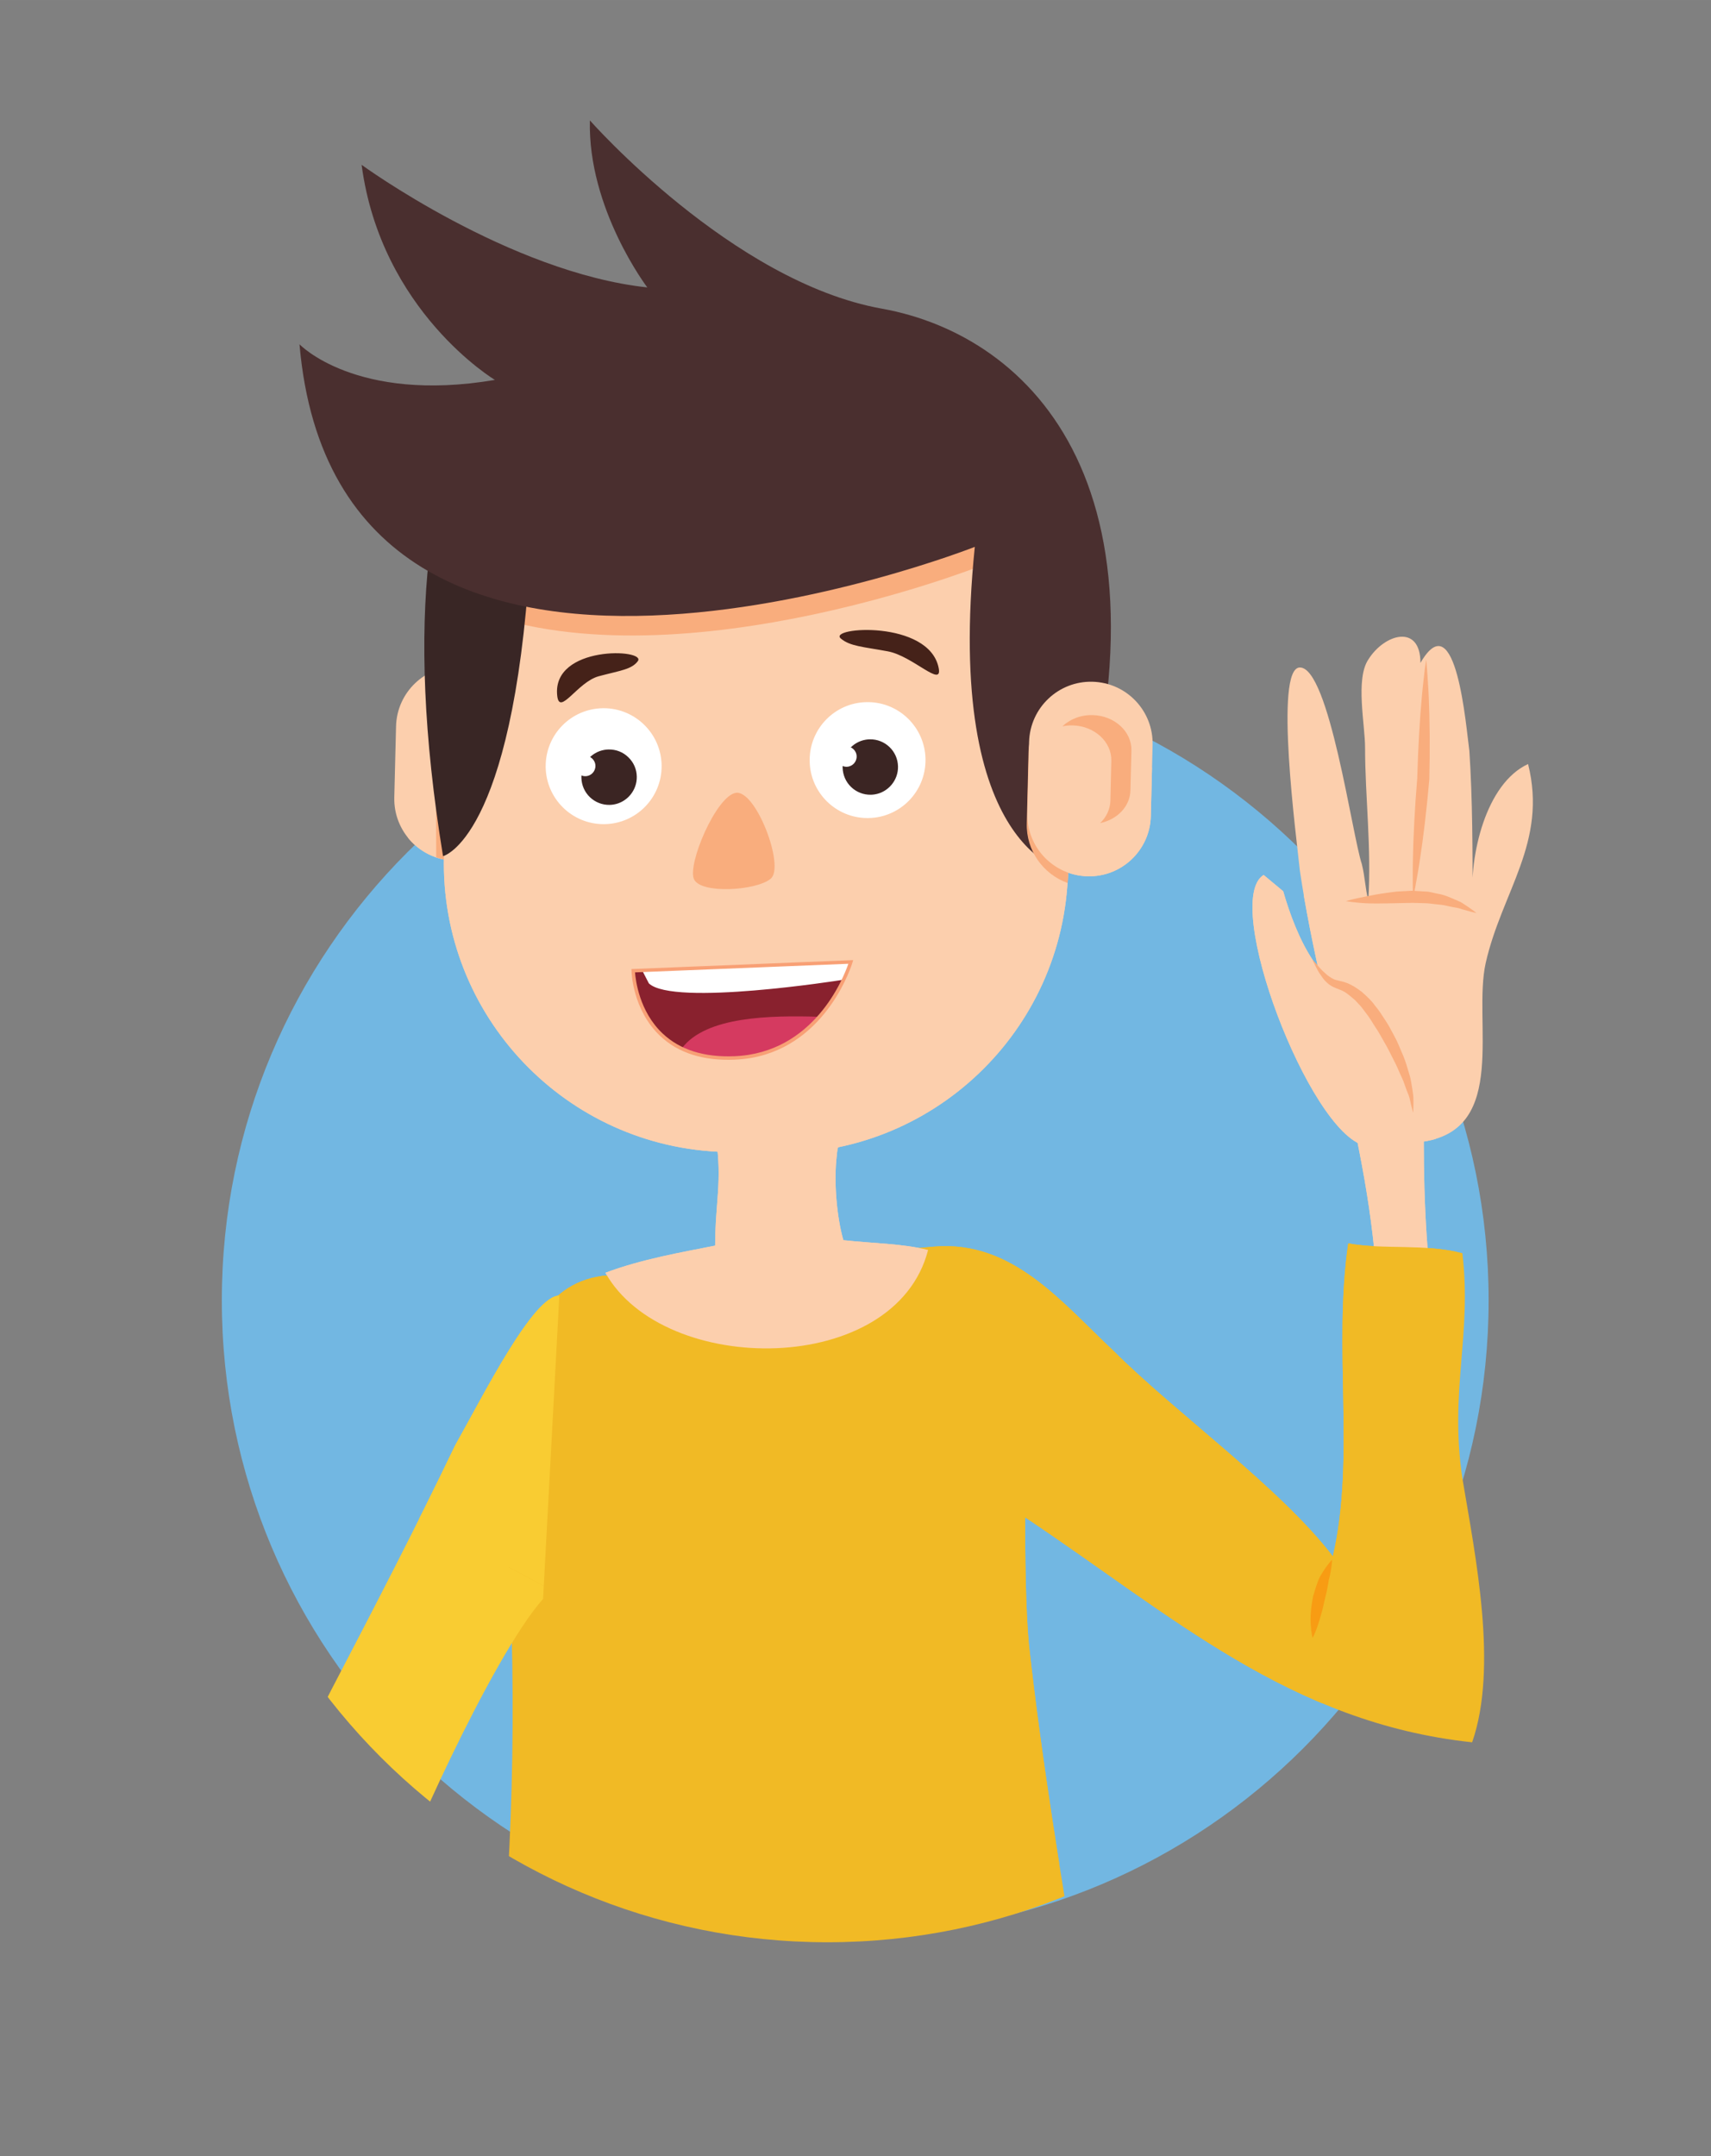 <svg width="246.53" height="310.54" viewBox="0 0 246.533 310.541" xmlns="http://www.w3.org/2000/svg"><rect x="0" y="0" width="246.533" height="310.541" fill="#808080" stroke="none"/><defs><clipPath id="a"><path d="M12796 4282.3c0-378.06-306.4-684.53-684.5-684.53s-684.5 306.47-684.5 684.53 306.4 684.53 684.5 684.53 684.5-306.47 684.5-684.53"/></clipPath><clipPath id="b"><path d="M10922 4458.6l1777.5-957.13 767.5 709.72-253.2 905.28-1746.1 680-545.7-1337.9"/></clipPath></defs><path d="M214.49 187.29c0 50.408-40.852 91.27-91.264 91.27-50.398 0-91.264-40.862-91.264-91.27s40.866-91.267 91.264-91.267c50.412 0 91.265 40.861 91.265 91.268" fill="#72b7e2"/><g clip-path="url(#a)" transform="matrix(.133 0 0 -.133 -1491.6 758.25)"><path d="M12708 4267.9c0 170-60 324.1-84.7 490.08-3.6 35.32-28.3 220.32 0 220.32 31.7 0 56.5-181.18 67.1-212.96 3.5-14.13 3.5-25.26 7-39.39 3.6 56.51-3.5 112.73-3.5 165.7 0 24.72-10.6 74.03 3.5 95.22 17.7 28.25 56.5 38.78 56.5-3.6 38.9 67.1 49.5-70.66 53-95.38 3.5-52.97 3.5-109.49 3.5-162.46-3.5 49.44 14.2 127.12 60.1 148.31 21.2-84.76-28.3-137.73-45.9-215.42-14.2-63.57 24.7-179.31-67.1-193.44 0-67.1 3.5-136.98 14.1-196.98h-63.6" fill="#fccfad"/><path d="M12746 4728.9s-.3 4.07-.4 11.16c.1 7.09-.2 17.24.1 29.38.4 24.27 2 56.54 4.7 88.71.9 32.12 2.7 64.19 5 88.29 1 12.05 2.4 22.11 3.1 29.16.9 7.05 1.6 11.09 1.6 11.09s.5-4.04 1-11.11c.4-7.07 1.3-17.19 1.8-29.34 1.1-24.32 1.4-56.82.6-89.24-2.8-32.16-6.6-64.24-10.4-88.22-1.7-12-3.8-21.95-4.9-28.94-1.3-6.97-2.2-10.94-2.2-10.94" fill="#f9ad7d"/><path d="M12584 4753.6c-45.9-28.25 49.5-278.98 109.5-293.11 105.9-21.18 24.7 137.73-7.1 162.45-24.7 21.19-24.7 0-49.4 38.85-14.1 21.19-24.7 49.44-31.8 74.16l-21.2 17.65" fill="#fccfad"/><path d="M12746 4496.1s-.9 3.16-2.3 8.73c-.7 2.74-1.2 6.26-2.5 9.96-1.5 3.67-3.1 7.73-4.6 12.15-1.3 4.42-3.9 9.09-6 14.11-2.1 5.05-4.6 10.22-7.4 15.5-2.7 5.32-5.4 10.83-8.6 16.2-3.2 5.39-6 11.09-9.7 16.23-3.3 5.33-6.6 10.81-10.4 15.52-1.9 2.34-3.6 5.04-5.5 7.16-1.9 2.06-3.8 4.1-5.7 6.1-4.2 3.71-9.1 7.92-12.8 9.81-4.2 2.32-9.5 3.36-14.5 6.69-4.6 3.19-7.7 7.02-9.8 10.48-2.5 3.32-4.1 6.43-5.4 9-2.7 5.11-4 8.09-4 8.09s2.3-2.37 6.1-6.61c1.8-2.16 4-4.78 7-7.26 2.7-2.77 6.1-5.27 9.8-7.12 3.4-1.69 8.9-1.95 14.8-4.35 6.6-2.69 10.9-5.74 16.1-9.72 5-4.45 10.2-9.13 13.9-14.49 4.4-5.13 7.9-10.74 11.5-16.3 3.8-5.54 6.6-11.54 9.8-17.25 3.2-5.64 5.4-11.72 7.9-17.39 2.6-5.62 4.5-11.36 6.1-16.86 1.6-5.48 3.4-10.44 4.1-15.57.9-4.99 1.6-9.55 2.1-13.53.5-3.97.2-7.44.3-10.29-.1-5.7-.3-8.99-.3-8.99" fill="#f9ad7d"/><path d="M11867 4319.3c-127.1-17.66-102.4-250.73-98.8-353.14 7-180.1-2.7-353.14-23.9-533.24-7-38.85-10.5-74.16-14-113l23.7-21.2c190.7-31.77 374.4-81.22 561.5-10.59 35.4 14.13 91.8 24.72 106 60.04 17.6 42.38-28.3 144.78-35.3 190.69-21.2 127.13-42.4 254.26-56.5 381.39-3.6 38.85-4.1 98.88-4.1 137.73 158.9-105.94 286.6-222.48 484.3-243.67 28.3 81.22 3.6 201.29-10.6 286.04-14.1 95.35 10.6 155.39 0 243.67-42.3 10.59-84.7 3.53-123.6 10.59-16.7-113.67 8-233.06-16.7-339.01-56.5 74.16-170.4 155.38-237.5 222.48-56.5 52.97-109.5 120.07-194.3 113.01l-360.2-31.79" fill="#f1ba25"/><path d="M12330 4841.9c-21.2 21.19-14.2 42.37-21.2 70.63-10.6 42.37 0 28.25-31.8 49.43-56.5 35.32-102.4 31.79-134.2 105.95-17.9 38.69-10.7 84.89-18.6 125.94-82.3 26.65-164.5 6.72-244.5-15.98-7.6-17.74-13.1-36.03-15.9-49.93-10.6-60.03-35.3-137.72-102.4-155.38l-19.9-6.51c3.5-49.44 19.9-99.43 2.2-148.87-63.5 56.5 18.6-7 22.1-59.97 3.5-70.63-64.4-109.54 9.7-98.94 24.8-84.76 80.7-183.69 215.2-190.17 7-45.9-.9-69.99-.9-115.9-35.3-7.06-79.4-14.52-118.9-29.42 63.5-113 314.3-113 349.6 24.72-28.3 7.06-60 7.06-91.8 10.6-7.1 24.72-10.6 63.57-7.1 91.81 2.6 36.49 30.8 26.06 50.9 37.75 58.8 35.31 99.8 81.13 104.5 170.61 70.6-7.07-112.6 65.1-98.5 132.19 10.6 38.85 190.3 122.07 151.5 51.44" fill="#fccfad"/><path d="M12637 3927.3s-1.5 5.73-1.9 14.1c-.8 8.3.3 19.62 2.4 30.67 1.6 5.44 3.2 10.88 5.1 15.82 1.6 5.05 4.5 9.29 6.8 12.88 4.7 7.22 8.8 11.28 8.8 11.28s-.2-6.08-1.8-14.07c-.4-2.02-.8-4.17-1.4-6.38-.7-2.17-.8-4.67-1.4-7.13-.7-4.98-2-10.12-3.3-15.27-1.3-5.19-2.2-10.47-3.7-15.33-1.4-4.83-2.7-9.5-4.1-13.48-2.6-7.95-5.5-13.09-5.5-13.09" fill="#f89c13"/><path d="M11821 4298.1c-28.2 0-81.2-105.95-113-162.45-42.3-88.29-88.2-176.57-134.2-264.86-45.9-91.81-109.4-187.16-63.5-286.04 38.8-77.69 74.1-155.39 113-236.6 10.6-21.19 28.2-45.91 38.8-67.1 7.1-28.26-14.1-42.38 14.2-60.03-35.4-70.63 42.3-7.07 63.5 10.59 35.3 31.78 73.5 52.33 56.5 91.81-24 55.96-157.5 282.32-151.9 336.59 1.9 18.27 102.5 246.09 159 309.66l17.6 328.43" fill="#f9cc32"/><path d="M12673 4725.3s9 2.62 22.4 5.1c6.7 1.41 14.3 2.79 22.8 3.93 4.3.45 8.6 1.36 13.2 1.47 4.6.23 9.2.48 13.8.72 4.7-.29 9.4-.58 14-.87 4.7-.01 9.1-1.66 13.5-2.39 8.7-1.38 16.2-5.44 22.6-8.05 3.3-1.21 5.8-3.43 8.3-4.88 2.3-1.61 4.3-3.01 6-4.16 3.3-2.37 5-3.82 5-3.82s-2.2.54-6.2 1.48c-1.9.52-4.2 1.17-6.9 1.9-2.7.64-5.4 1.93-8.8 2.4-3.3.58-6.8 1.21-10.4 2.06-3.6 1-7.6 1.26-11.6 1.68-4.1.34-8.2 1.15-12.5 1.14-4.3.13-8.6.25-13 .37-17.5-.22-35.6-1.06-49.4-.48-13.7.63-22.8 2.4-22.8 2.4" fill="#f9ad7d"/><path d="M11728 4847.9c-9-19.33-32-27.68-51.4-18.63-19.3 9.04-27.7 32.05-18.6 51.38 9 19.34 32 27.68 51.4 18.64 19.3-9.05 27.6-32.05 18.6-51.39" fill="#4b3623"/><path d="M11776 4834.3c-.9-36.95-31.6-66.16-68.5-65.24-37 .9-66.2 31.61-65.3 68.55l1.9 76.91c.9 36.96 31.6 66.17 68.6 65.25 36.9-.91 66.1-31.6 65.2-68.55l-1.9-76.92" fill="#fccfad"/><path d="M11713 4979.8c36.9-.91 66.1-31.6 65.2-68.55l-1.9-76.92c-.9-36.95-31.6-66.16-68.5-65.24-7.1.17-13.8 1.44-20.2 3.61v.92l-.6 201.65c8.1 3.13 16.8 4.76 26 4.53" fill="#f9ad7d"/><path d="M11696 4773.9c-4.3-172.64 132.2-316.06 304.8-320.33l51-1.26c172.7-4.26 316.1 132.24 320.3 304.88l5.1 204.23c4.3 172.64-132.2 316.06-304.9 320.33l-50.9 1.26c-172.7 4.27-316.1-132.24-320.4-304.88l-5-204.23" fill="#fccfad"/><path d="M12022 5283l51-1.26c172.6-4.26 309.1-147.69 304.8-320.33l-3.2-128.61c-30.2 2.67-44.6 12.7-73 23.54-14.3 52-36.5 122.55-25.5 231.42 0 0-348.2-137.15-564.8-40.13 35.1 138.29 162 239.05 310.7 235.37" fill="#f9ad7d"/><path d="M11789 5092.8c-18.9-300.87-94-318.84-94-318.84-21.5 131.46-24.6 237.37-15.4 321.54l109.4-2.7" fill="#392625"/><path d="M12372 4757.2s-134.8 18.24-100.9 351.7c0 0-689.1-271.39-731.6 219.39 0 0 61-64.06 211.7-38.59 0 0-123.3 73.93-144.4 232.94 0 0 159.8-116.56 309.5-132.77 0 0-64.6 85.01-62.2 180.87 0 0 154.1-174.8 316.1-203.82 161.9-29.03 332.9-195.9 201.8-609.72" fill="#4a2f2f"/><path d="M12377 4948.8l-4.7-191.57c-.1-4.14-.4-8.24-.6-12.34-26.4 9.47-45.1 34.97-44.3 64.55l1.9 76.93c.7 29.71 20.7 54.37 47.7 62.43" fill="#f9ad7d"/><path d="M12328 4820.7c-.9-36.95 28.3-67.64 65.3-68.55 36.9-.92 67.6 28.29 68.5 65.24l1.9 76.91c1 36.95-28.2 67.64-65.2 68.55-36.9.92-67.6-28.28-68.6-65.24l-1.9-76.91" fill="#fccfad"/><path d="M12418 4834l1 43.04c.6 20.69-18.2 37.93-41.9 38.52-3.9.1-7.5-.29-11.1-1.02 8.1 7.74 19.8 12.5 32.8 12.18 23.7-.58 42.5-17.83 42-38.51l-1.1-43.06c-.4-17.34-14.3-31.57-32.8-35.36 6.7 6.4 10.8 14.84 11.1 24.21" fill="#f9ad7d"/><path d="M11906 4985.1c10 13.51-93.2 17.64-87.3-37.31 2.4-22.71 21.9 14.81 45 21.01 23.1 6.19 35.6 7.28 42.3 16.3M12126 5009.6c-15 12.49 95.8 20.71 106-32.03 4.2-21.8-28.2 13.24-55.2 18.21-26.9 4.96-40.9 5.48-50.8 13.82" fill="#452219"/><path d="M12012 4842.5c-21.3-3.93-52.5-77.41-45.1-93.55 7.4-16.13 67.4-12.5 83.1.59 15.7 13.1-16.2 96.98-38 92.96" fill="#f9ad7d"/><path d="M12137 4659.4s-28.8-100.06-126.1-103.99c-107.6-4.34-109.7 94.48-109.7 94.48l235.8 9.51" fill="#89212e"/><path d="M11954 4566.2c26.1 34.24 95.2 35.47 149.3 33.81-19.7-22.37-49.3-42.91-92.3-44.65-24-.96-42.7 3.21-57.4 10.26l.4.58" fill="#d53a60"/><path d="M12136 4658.1c-1.1-3.57-4.9-14.06-12.2-26.48 0 0 6.2 9.41 2.4 8.12 0 0-181.7-28.77-208.2-3.55l-7.3 14.12 225.8 9.11-.5-1.32" fill="#fff"/><path d="M11903 4648.1c.6-8.24 4.6-42.41 30-66.27 18.7-17.6 44.8-25.85 77.6-24.53 86.2 3.48 118.2 84.71 123.5 100.12zm107.8-94.55c-33.9-1.37-60.9 7.23-80.4 25.54-30 28.25-31.2 69.05-31.2 70.77l-.1 1.84 240.2 9.69-.7-2.5c-.3-.95-26.5-88.62-109.4-103.36-5.9-1.04-12-1.72-18.4-1.98" fill="#f8a075"/><path d="M12212 4879.1c.6-31.49-24.5-57.51-56-58.12s-57.5 24.42-58.1 55.91 24.4 57.51 55.9 58.12 57.5-24.42 58.2-55.91" fill="#fff"/><path d="M12212 4879.1l-5.8-.09v-1.03c0-27.85-22.3-50.71-50.3-51.25l-1-.01c-27.8 0-50.7 22.31-51.2 50.28v1.02c0 27.85 22.3 50.71 50.2 51.24l1.1.01c27.8.01 50.7-22.31 51.2-50.28v.02l5.8.09 5.7.11c-.7 34.26-28.6 61.56-62.7 61.57l-1.3-.02c-34.2-.66-61.5-28.62-61.5-62.74v-1.24c.6-34.25 28.6-61.56 62.7-61.56l1.2.01c34.3.67 61.6 28.63 61.6 62.75v1.23l-5.7-.11" fill="#fff"/><path d="M12162 4843.3c13.4 2.2 23.3 14.11 23 27.7-.1 7.35-3.1 14.2-8.4 19.3s-12.3 7.82-19.6 7.68c-1.4-.02-2.7-.15-4-.36-13.4-2.2-23.3-14.1-23-27.69.1-7.35 3.1-14.2 8.4-19.3s12.3-7.83 19.6-7.69c1.4.03 2.7.15 4 .36" fill="#3b2523"/><path d="M12153 4900.1c-14.6-2.4-25.4-15.38-25.1-30.2.2-8.01 3.4-15.49 9.2-21.05 5.8-5.55 13.4-8.53 21.4-8.37 1.4.03 2.9.16 4.3.39 14.6 2.4 25.4 15.38 25.1 30.2-.3 16.54-14 29.74-30.6 29.42-1.4-.03-2.9-.16-4.3-.39zm.8-4.91c1.2.19 2.4.3 3.6.33 13.8.26 25.3-10.73 25.5-24.55.3-12.6-8.8-23.21-20.9-25.19-1.2-.19-2.4-.3-3.6-.33-13.8-.27-25.3 10.72-25.5 24.55-.3 12.6 8.8 23.21 20.9 25.19" fill="#3b2523"/><g fill="#fff"><path d="M12121 4881.6c.1-6.11 5.2-10.96 11.3-10.84s10.9 5.16 10.8 11.27c-.1 6.1-5.2 10.95-11.3 10.83-6.1-.11-10.9-5.16-10.8-11.26M11926 4872.5c.6-31.49-24.4-57.51-55.9-58.12s-57.5 24.42-58.1 55.91 24.4 57.51 55.9 58.12 57.5-24.42 58.1-55.91"/><path d="M11926 4872.5l-5.7-.09v-1.03c0-27.85-22.3-50.71-50.3-51.25l-1-.01c-27.9 0-50.7 22.31-51.3 50.28v1.02c0 27.85 22.3 50.71 50.3 51.24l1 .01c27.9 0 50.7-22.31 51.3-50.28v.02l5.7.09 5.8.11c-.7 34.26-28.7 61.56-62.8 61.57l-1.2-.02c-34.3-.66-61.6-28.63-61.6-62.74v-1.24c.7-34.25 28.7-61.56 62.8-61.56l1.2.01c34.3.67 61.6 28.63 61.6 62.75v1.23l-5.8-.11"/></g><path d="M11880 4832.3c13.4 2.2 23.3 14.11 23 27.7-.3 15.17-12.8 27.28-28 26.98-1.4-.02-2.7-.15-4-.36-13.4-2.2-23.3-14.1-23-27.69.3-15.17 12.9-27.28 28.1-26.99 1.3.03 2.6.15 3.9.36" fill="#3b2523"/><path d="M11870 4889.1c-14.6-2.39-25.4-15.37-25.1-30.19.2-8.01 3.4-15.49 9.2-21.05 5.8-5.55 13.4-8.53 21.4-8.37 1.4.03 2.9.16 4.3.39 14.6 2.4 25.4 15.38 25.1 30.2-.1 8.01-3.4 15.49-9.2 21.04-5.7 5.56-13.3 8.53-21.4 8.38-1.4-.03-2.9-.16-4.3-.4zm.8-4.9c1.2.19 2.4.3 3.6.32 13.9.27 25.3-10.72 25.6-24.54.2-12.6-8.9-23.21-21-25.19-1.2-.19-2.4-.3-3.6-.33-13.8-.27-25.2 10.73-25.5 24.55-.3 12.6 8.9 23.2 20.9 25.19" fill="#3b2523"/><path d="M11838 4871.4c.1-6.11 5.1-10.96 11.3-10.84 6.1.12 10.9 5.16 10.8 11.27-.1 6.1-5.2 10.95-11.3 10.84-6.1-.12-10.9-5.17-10.8-11.27" fill="#fff"/></g><g clip-path="url(#b)" transform="matrix(.133 0 0 -.133 -1491.6 758.25)"><path d="M12708 4267.9c0 170-60 324.1-84.7 490.08-3.6 35.32-28.3 220.32 0 220.32 31.7 0 56.5-181.18 67.1-212.96 3.5-14.13 3.5-25.26 7-39.39 3.6 56.51-3.5 112.73-3.5 165.7 0 24.72-10.6 74.03 3.5 95.22 17.7 28.25 56.5 38.78 56.5-3.6 38.9 67.1 49.5-70.66 53-95.38 3.5-52.97 3.5-109.49 3.5-162.46-3.5 49.44 14.2 127.12 60.1 148.31 21.2-84.76-28.3-137.73-45.9-215.42-14.2-63.57 24.7-179.31-67.1-193.44 0-67.1 3.5-136.98 14.1-196.98h-63.6" fill="#fccfad"/><path d="M12746 4728.9s-.3 4.07-.4 11.16c.1 7.09-.2 17.24.1 29.38.4 24.27 2 56.54 4.7 88.71.9 32.12 2.7 64.19 5 88.29 1 12.05 2.4 22.11 3.1 29.16.9 7.05 1.6 11.09 1.6 11.09s.5-4.04 1-11.11c.4-7.07 1.3-17.19 1.8-29.34 1.1-24.32 1.4-56.82.6-89.24-2.8-32.16-6.6-64.24-10.4-88.22-1.7-12-3.8-21.95-4.9-28.94-1.3-6.97-2.2-10.94-2.2-10.94" fill="#f9ad7d"/><path d="M12584 4753.6c-45.9-28.25 49.5-278.98 109.5-293.11 105.9-21.18 24.7 137.73-7.1 162.45-24.7 21.19-24.7 0-49.4 38.85-14.1 21.19-24.7 49.44-31.8 74.16l-21.2 17.65" fill="#fccfad"/><path d="M12746 4496.1s-.9 3.16-2.3 8.73c-.7 2.74-1.2 6.26-2.5 9.96-1.5 3.67-3.1 7.73-4.6 12.15-1.3 4.42-3.9 9.09-6 14.11-2.1 5.05-4.6 10.22-7.4 15.5-2.7 5.32-5.4 10.83-8.6 16.2-3.2 5.39-6 11.09-9.7 16.23-3.3 5.33-6.6 10.81-10.4 15.52-1.9 2.34-3.6 5.04-5.5 7.16-1.9 2.06-3.8 4.1-5.7 6.1-4.2 3.71-9.1 7.92-12.8 9.81-4.2 2.32-9.5 3.36-14.5 6.69-4.6 3.19-7.7 7.02-9.8 10.48-2.5 3.32-4.1 6.43-5.4 9-2.7 5.11-4 8.09-4 8.09s2.3-2.37 6.1-6.61c1.8-2.16 4-4.78 7-7.26 2.7-2.77 6.1-5.27 9.8-7.12 3.4-1.69 8.9-1.95 14.8-4.35 6.6-2.69 10.9-5.74 16.1-9.72 5-4.45 10.2-9.13 13.9-14.49 4.4-5.13 7.9-10.74 11.5-16.3 3.8-5.54 6.6-11.54 9.8-17.25 3.2-5.64 5.4-11.72 7.9-17.39 2.6-5.62 4.5-11.36 6.1-16.86 1.6-5.48 3.4-10.44 4.1-15.57.9-4.99 1.6-9.55 2.1-13.53.5-3.97.2-7.44.3-10.29-.1-5.7-.3-8.99-.3-8.99" fill="#f9ad7d"/><path d="M11867 4319.3c-127.1-17.66-102.4-250.73-98.8-353.14 7-180.1-2.7-353.14-23.9-533.24-7-38.85-10.5-74.16-14-113l23.7-21.2c190.7-31.77 374.4-81.22 561.5-10.59 35.4 14.13 91.8 24.72 106 60.04 17.6 42.38-28.3 144.78-35.3 190.69-21.2 127.13-42.4 254.26-56.5 381.39-3.6 38.85-4.1 98.88-4.1 137.73 158.9-105.94 286.6-222.48 484.3-243.67 28.3 81.22 3.6 201.29-10.6 286.04-14.1 95.35 10.6 155.39 0 243.67-42.3 10.59-84.7 3.53-123.6 10.59-16.7-113.67 8-233.06-16.7-339.01-56.5 74.16-170.4 155.38-237.5 222.48-56.5 52.97-109.5 120.07-194.3 113.01l-360.2-31.79" fill="#f1ba25"/><path d="M12330 4841.9c-21.2 21.19-14.2 42.37-21.2 70.63-10.6 42.37 0 28.25-31.8 49.43-56.5 35.32-102.4 31.79-134.2 105.95-17.9 38.69-10.7 84.89-18.6 125.94-82.3 26.65-164.5 6.72-244.5-15.98-7.6-17.74-13.1-36.03-15.9-49.93-10.6-60.03-35.3-137.72-102.4-155.38l-19.9-6.51c3.5-49.44 19.9-99.43 2.2-148.87-63.5 56.5 18.6-7 22.1-59.97 3.5-70.63-64.4-109.54 9.7-98.94 24.8-84.76 80.7-183.69 215.2-190.17 7-45.9-.9-69.99-.9-115.9-35.3-7.06-79.4-14.52-118.9-29.42 63.5-113 314.3-113 349.6 24.72-28.3 7.06-60 7.06-91.8 10.6-7.1 24.72-10.6 63.57-7.1 91.81 2.6 36.49 30.8 26.06 50.9 37.75 58.8 35.31 99.8 81.13 104.5 170.61 70.6-7.07-112.6 65.1-98.5 132.19 10.6 38.85 190.3 122.07 151.5 51.44" fill="#fccfad"/><path d="M12637 3927.3s-1.5 5.73-1.9 14.1c-.8 8.3.3 19.62 2.4 30.67 1.6 5.44 3.2 10.88 5.1 15.82 1.6 5.05 4.5 9.29 6.8 12.88 4.7 7.22 8.8 11.28 8.8 11.28s-.2-6.08-1.8-14.07c-.4-2.02-.8-4.17-1.4-6.38-.7-2.17-.8-4.67-1.4-7.13-.7-4.98-2-10.12-3.3-15.27-1.3-5.19-2.2-10.47-3.7-15.33-1.4-4.83-2.7-9.5-4.1-13.48-2.6-7.95-5.5-13.09-5.5-13.09" fill="#f89c13"/><path d="M11821 4298.1c-28.2 0-81.2-105.95-113-162.45-42.3-88.29-88.2-176.57-134.2-264.86-45.9-91.81-109.4-187.16-63.5-286.04 38.8-77.69 74.1-155.39 113-236.6 10.6-21.19 28.2-45.91 38.8-67.1 7.1-28.26-14.1-42.38 14.2-60.03-35.4-70.63 42.3-7.07 63.5 10.59 35.3 31.78 73.5 52.33 56.5 91.81-24 55.96-157.5 282.32-151.9 336.59 1.9 18.27 102.5 246.09 159 309.66l17.6 328.43" fill="#f9cc32"/><path d="M12673 4725.3s9 2.62 22.4 5.1c6.7 1.41 14.3 2.79 22.8 3.93 4.3.45 8.6 1.36 13.2 1.47 4.6.23 9.2.48 13.8.72 4.7-.29 9.4-.58 14-.87 4.7-.01 9.1-1.66 13.5-2.39 8.7-1.38 16.2-5.44 22.6-8.05 3.3-1.21 5.8-3.43 8.3-4.88 2.3-1.61 4.3-3.01 6-4.16 3.3-2.37 5-3.82 5-3.82s-2.2.54-6.2 1.48c-1.9.52-4.2 1.17-6.9 1.9-2.7.64-5.4 1.93-8.8 2.4-3.3.58-6.8 1.21-10.4 2.06-3.6 1-7.6 1.26-11.6 1.68-4.1.34-8.2 1.15-12.5 1.14-4.3.13-8.6.25-13 .37-17.5-.22-35.6-1.06-49.4-.48-13.7.63-22.8 2.4-22.8 2.4" fill="#f9ad7d"/><path d="M11728 4847.9c-9-19.33-32-27.68-51.4-18.63-19.3 9.04-27.7 32.05-18.6 51.38 9 19.34 32 27.68 51.4 18.64 19.3-9.05 27.6-32.05 18.6-51.39" fill="#4b3623"/><path d="M11776 4834.3c-.9-36.95-31.6-66.16-68.5-65.24-37 .9-66.2 31.61-65.3 68.55l1.9 76.91c.9 36.96 31.6 66.17 68.6 65.25 36.9-.91 66.1-31.6 65.2-68.55l-1.9-76.92" fill="#fccfad"/><path d="M11713 4979.8c36.9-.91 66.1-31.6 65.2-68.55l-1.9-76.92c-.9-36.95-31.6-66.16-68.5-65.24-7.1.17-13.8 1.44-20.2 3.61v.92l-.6 201.65c8.1 3.13 16.8 4.76 26 4.53" fill="#f9ad7d"/><path d="M11696 4773.9c-4.3-172.64 132.2-316.06 304.8-320.33l51-1.26c172.7-4.26 316.1 132.24 320.3 304.88l5.1 204.23c4.3 172.64-132.2 316.06-304.9 320.33l-50.9 1.26c-172.7 4.27-316.1-132.24-320.4-304.88l-5-204.23" fill="#fccfad"/><path d="M12022 5283l51-1.26c172.6-4.26 309.1-147.69 304.8-320.33l-3.2-128.61c-30.2 2.67-44.6 12.7-73 23.54-14.3 52-36.5 122.55-25.5 231.42 0 0-348.2-137.15-564.8-40.13 35.1 138.29 162 239.05 310.7 235.37" fill="#f9ad7d"/><path d="M11789 5092.8c-18.9-300.87-94-318.84-94-318.84-21.5 131.46-24.6 237.37-15.4 321.54l109.4-2.7" fill="#392625"/><path d="M12372 4757.2s-134.8 18.24-100.9 351.7c0 0-689.1-271.39-731.6 219.39 0 0 61-64.06 211.7-38.59 0 0-123.3 73.93-144.4 232.94 0 0 159.8-116.56 309.5-132.77 0 0-64.6 85.01-62.2 180.87 0 0 154.1-174.8 316.1-203.82 161.9-29.03 332.9-195.9 201.8-609.72" fill="#4a2f2f"/><path d="M12377 4948.8l-4.7-191.57c-.1-4.14-.4-8.24-.6-12.34-26.4 9.47-45.1 34.97-44.3 64.55l1.9 76.93c.7 29.71 20.7 54.37 47.7 62.43" fill="#f9ad7d"/><path d="M12328 4820.7c-.9-36.95 28.3-67.64 65.3-68.55 36.9-.92 67.6 28.29 68.5 65.24l1.9 76.91c1 36.95-28.2 67.64-65.2 68.55-36.9.92-67.6-28.28-68.6-65.24l-1.9-76.91" fill="#fccfad"/><path d="M12418 4834l1 43.04c.6 20.69-18.2 37.93-41.9 38.52-3.9.1-7.5-.29-11.1-1.02 8.1 7.74 19.8 12.5 32.8 12.18 23.7-.58 42.5-17.83 42-38.51l-1.1-43.06c-.4-17.34-14.3-31.57-32.8-35.36 6.7 6.4 10.8 14.84 11.1 24.21" fill="#f9ad7d"/><path d="M11906 4985.1c10 13.51-93.2 17.64-87.3-37.31 2.4-22.71 21.9 14.81 45 21.01 23.1 6.19 35.6 7.28 42.3 16.3M12126 5009.6c-15 12.49 95.8 20.71 106-32.03 4.2-21.8-28.2 13.24-55.2 18.21-26.9 4.96-40.9 5.48-50.8 13.82" fill="#452219"/><path d="M12012 4842.5c-21.3-3.93-52.5-77.41-45.1-93.55 7.4-16.13 67.4-12.5 83.1.59 15.7 13.1-16.2 96.98-38 92.96" fill="#f9ad7d"/><path d="M12137 4659.4s-28.8-100.06-126.1-103.99c-107.6-4.34-109.7 94.48-109.7 94.48l235.8 9.51" fill="#89212e"/><path d="M11954 4566.2c26.1 34.24 95.2 35.47 149.3 33.81-19.7-22.37-49.3-42.91-92.3-44.65-24-.96-42.7 3.21-57.4 10.26l.4.58" fill="#d53a60"/><path d="M12136 4658.1c-1.1-3.57-4.9-14.06-12.2-26.48 0 0 6.2 9.41 2.4 8.12 0 0-181.7-28.77-208.2-3.55l-7.3 14.12 225.8 9.11-.5-1.32" fill="#fff"/><path d="M11903 4648.1c.6-8.24 4.6-42.41 30-66.27 18.7-17.6 44.8-25.85 77.6-24.53 86.2 3.48 118.2 84.71 123.5 100.12zm107.8-94.55c-33.9-1.37-60.9 7.23-80.4 25.54-30 28.25-31.2 69.05-31.2 70.77l-.1 1.84 240.2 9.69-.7-2.5c-.3-.95-26.5-88.62-109.4-103.36-5.9-1.04-12-1.72-18.4-1.98" fill="#f8a075"/><path d="M12212 4879.1c.6-31.49-24.5-57.51-56-58.12s-57.5 24.42-58.1 55.91 24.4 57.51 55.9 58.12 57.5-24.42 58.2-55.91" fill="#fff"/><path d="M12212 4879.1l-5.8-.09v-1.03c0-27.85-22.3-50.71-50.3-51.25l-1-.01c-27.8 0-50.7 22.31-51.2 50.28v1.02c0 27.85 22.3 50.71 50.2 51.24l1.1.01c27.8.01 50.7-22.31 51.2-50.28v.02l5.8.09 5.7.11c-.7 34.26-28.6 61.56-62.7 61.57l-1.3-.02c-34.2-.66-61.5-28.62-61.5-62.74v-1.24c.6-34.25 28.6-61.56 62.7-61.56l1.2.01c34.3.67 61.6 28.63 61.6 62.75v1.23l-5.7-.11" fill="#fff"/><path d="M12162 4843.3c13.4 2.2 23.3 14.11 23 27.7-.1 7.35-3.1 14.2-8.4 19.3s-12.3 7.82-19.6 7.68c-1.4-.02-2.7-.15-4-.36-13.4-2.2-23.3-14.1-23-27.69.1-7.35 3.1-14.2 8.4-19.3s12.3-7.83 19.6-7.69c1.4.03 2.7.15 4 .36" fill="#3b2523"/><path d="M12153 4900.1c-14.6-2.4-25.4-15.38-25.1-30.2.2-8.01 3.4-15.49 9.2-21.05 5.8-5.55 13.4-8.53 21.4-8.37 1.4.03 2.9.16 4.3.39 14.6 2.4 25.4 15.38 25.1 30.2-.3 16.54-14 29.74-30.6 29.42-1.4-.03-2.9-.16-4.3-.39zm.8-4.91c1.2.19 2.4.3 3.6.33 13.8.26 25.3-10.73 25.5-24.55.3-12.6-8.8-23.21-20.9-25.19-1.2-.19-2.4-.3-3.6-.33-13.8-.27-25.3 10.72-25.5 24.55-.3 12.6 8.8 23.21 20.9 25.19" fill="#3b2523"/><g fill="#fff"><path d="M12121 4881.6c.1-6.11 5.2-10.96 11.3-10.84s10.9 5.16 10.8 11.27c-.1 6.1-5.2 10.95-11.3 10.83-6.1-.11-10.9-5.16-10.8-11.26M11926 4872.5c.6-31.49-24.4-57.51-55.9-58.12s-57.5 24.42-58.1 55.91 24.4 57.51 55.9 58.12 57.5-24.42 58.1-55.91"/><path d="M11926 4872.5l-5.7-.09v-1.03c0-27.85-22.3-50.71-50.3-51.25l-1-.01c-27.9 0-50.7 22.31-51.3 50.28v1.02c0 27.85 22.3 50.71 50.3 51.24l1 .01c27.9 0 50.7-22.31 51.3-50.28v.02l5.7.09 5.8.11c-.7 34.26-28.7 61.56-62.8 61.57l-1.2-.02c-34.3-.66-61.6-28.63-61.6-62.74v-1.24c.7-34.25 28.7-61.56 62.8-61.56l1.2.01c34.3.67 61.6 28.63 61.6 62.75v1.23l-5.8-.11"/></g><path d="M11880 4832.3c13.4 2.2 23.3 14.11 23 27.7-.3 15.17-12.8 27.28-28 26.98-1.4-.02-2.7-.15-4-.36-13.4-2.2-23.3-14.1-23-27.69.3-15.17 12.9-27.28 28.1-26.99 1.3.03 2.6.15 3.9.36" fill="#3b2523"/><path d="M11870 4889.1c-14.6-2.39-25.4-15.37-25.1-30.19.2-8.01 3.4-15.49 9.2-21.05 5.8-5.55 13.4-8.53 21.4-8.37 1.4.03 2.9.16 4.3.39 14.6 2.4 25.4 15.38 25.1 30.2-.1 8.01-3.4 15.49-9.2 21.04-5.7 5.56-13.3 8.53-21.4 8.38-1.4-.03-2.9-.16-4.3-.4zm.8-4.9c1.2.19 2.4.3 3.6.32 13.9.27 25.3-10.72 25.6-24.54.2-12.6-8.9-23.21-21-25.19-1.2-.19-2.4-.3-3.6-.33-13.8-.27-25.2 10.73-25.5 24.55-.3 12.6 8.9 23.2 20.9 25.19" fill="#3b2523"/><path d="M11838 4871.4c.1-6.11 5.1-10.96 11.3-10.84 6.1.12 10.9 5.16 10.8 11.27-.1 6.1-5.2 10.95-11.3 10.84-6.1-.12-10.9-5.17-10.8-11.27" fill="#fff"/></g></svg>
